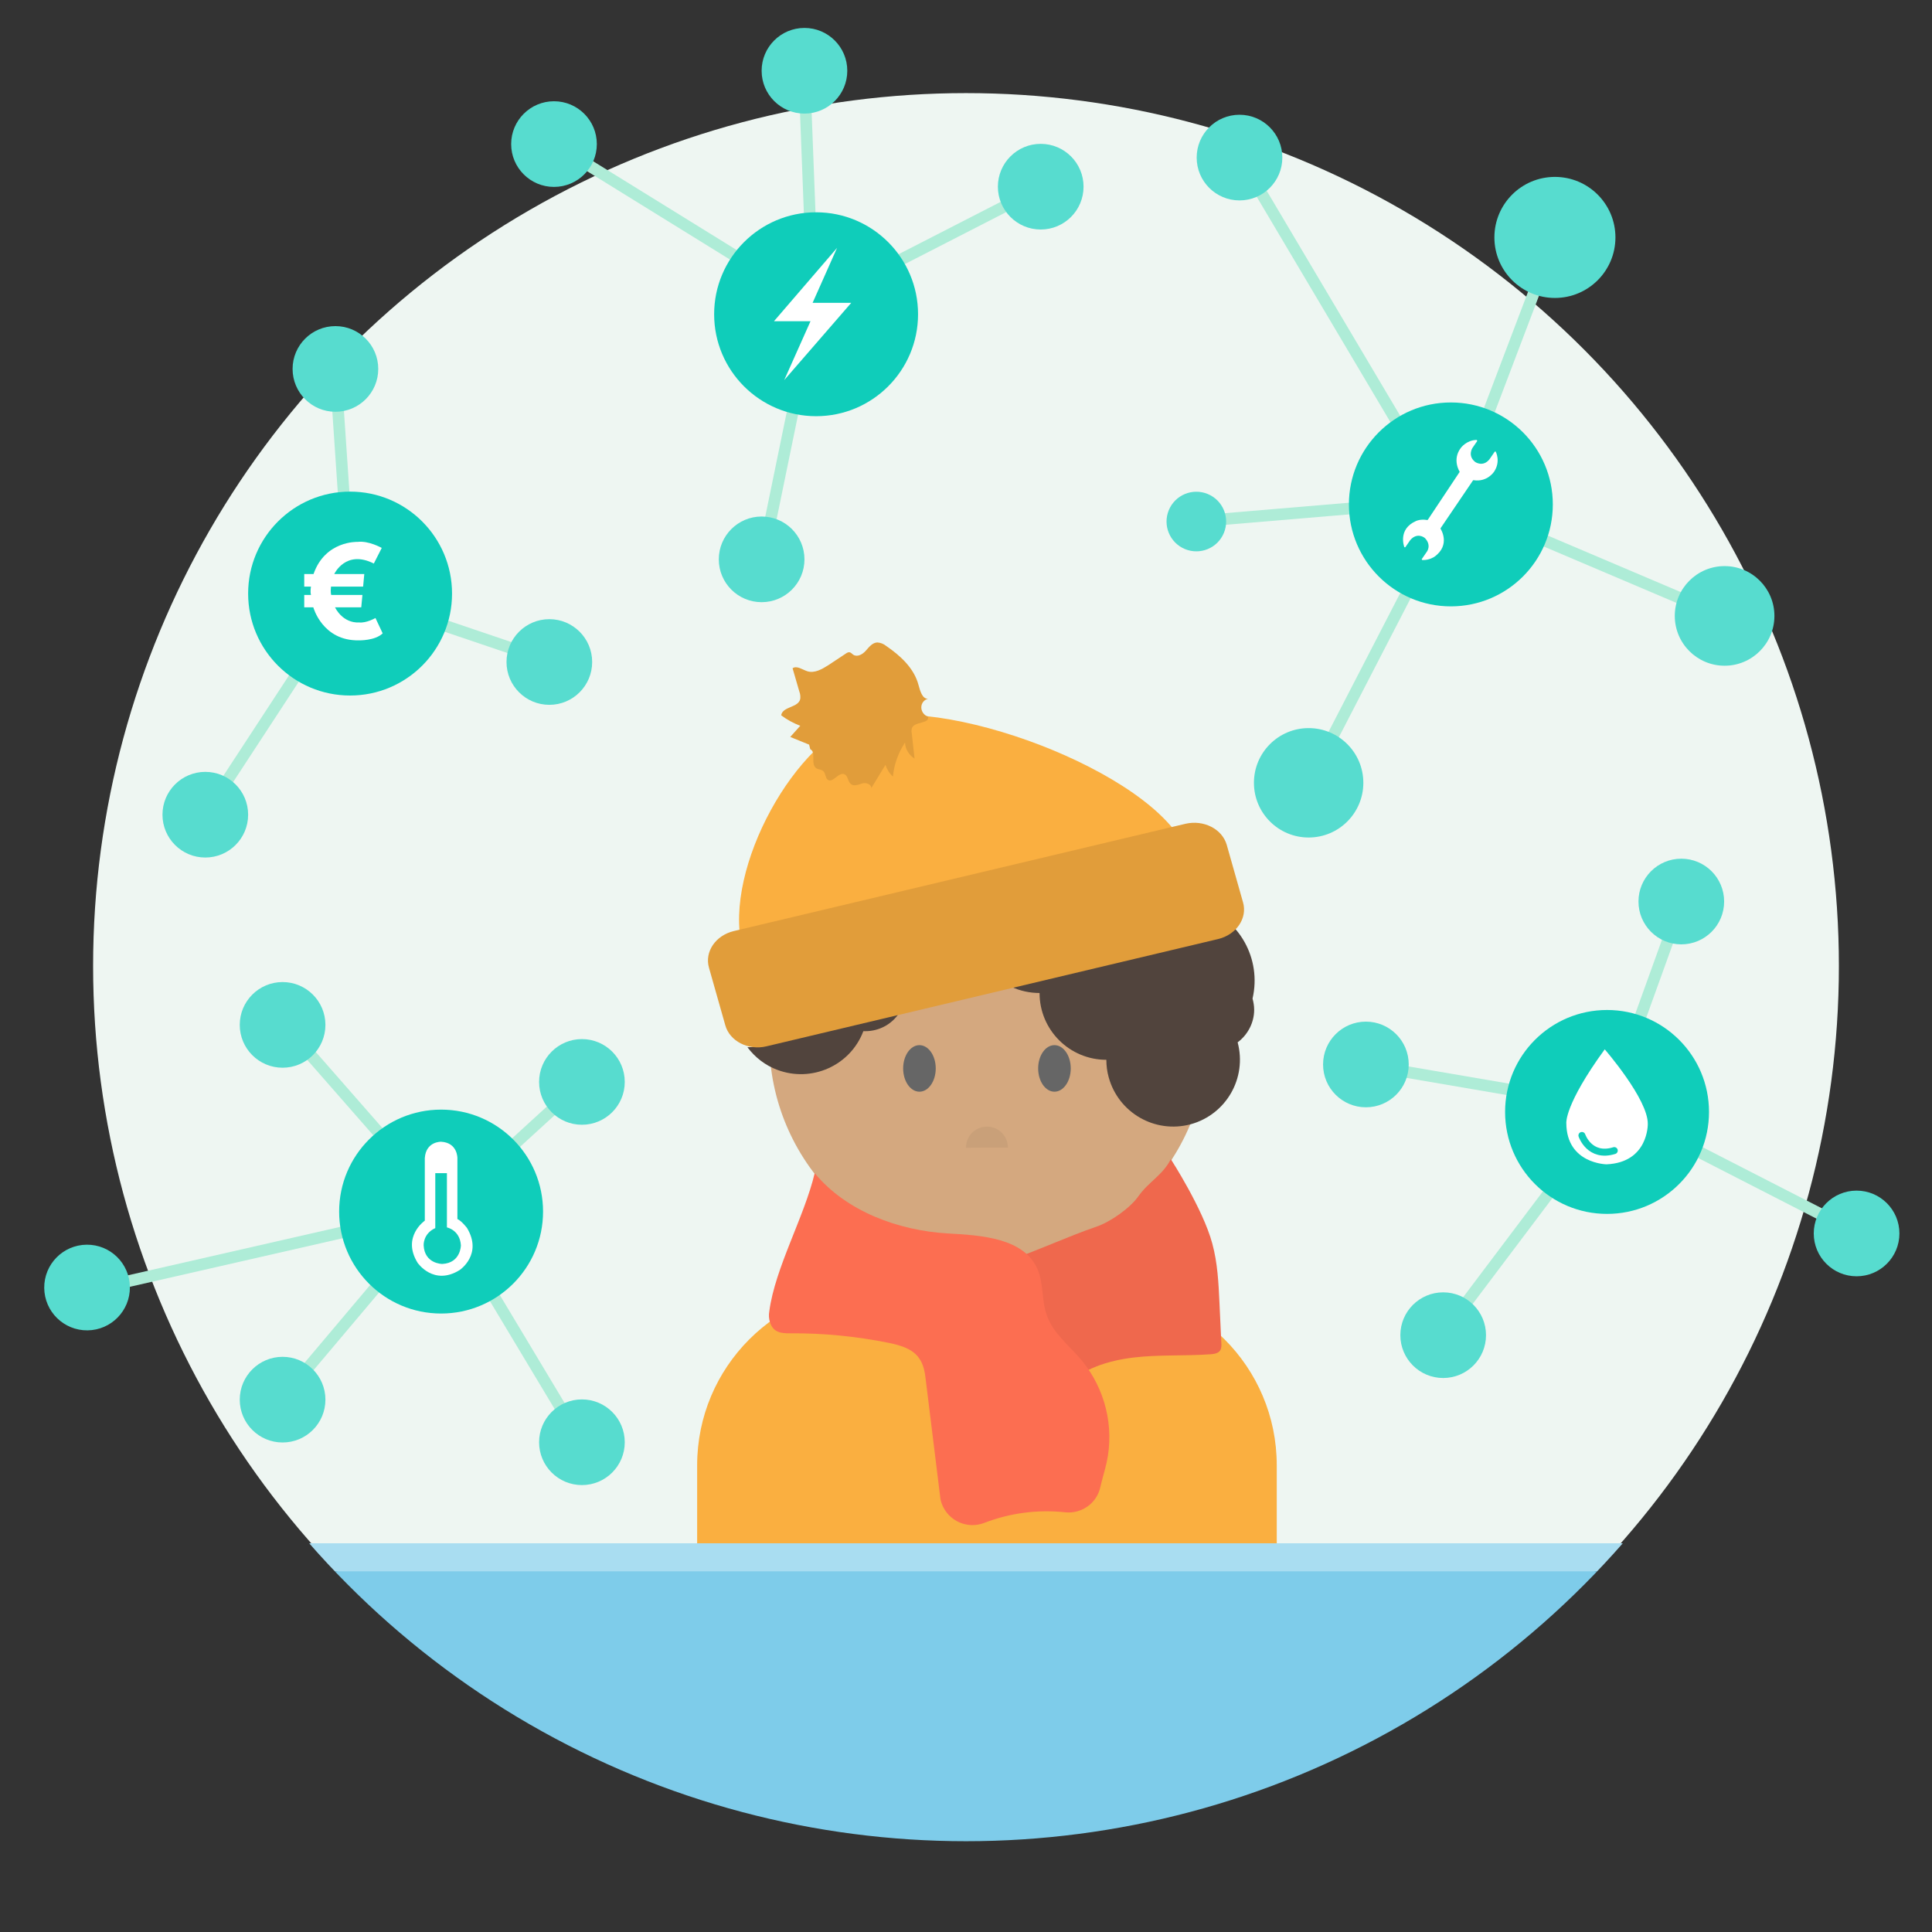 <svg xmlns="http://www.w3.org/2000/svg" xmlns:xlink="http://www.w3.org/1999/xlink" id="Laag_1" x="0px" y="0px" style="enable-background:new 0 0 830 830" version="1.1" viewBox="0 0 830 830" xml:space="preserve">
    <rect x="0" y="0" width="830" height="830" fill="#333333" stroke="none"/>
    <style type="text/css">
        .st0{fill:#EEF6F2;} .st1{fill:none;stroke:#AEECD7;stroke-width:5;stroke-miterlimit:10;} .st2{fill:#57DCCF;} .st3{fill:#0fcdba;} .st4{fill:#FFFFFF;} .st5{fill:none;stroke:#0fcdba;stroke-width:3;stroke-linecap:round;stroke-linejoin:round;} .st6{clip-path:url(#SVGID_2_);} .st7{fill:#FAAF40;} .st8{fill:#C9A079;} .st9{fill:#D4A87F;} .st10{fill:#666666;} .st11{fill:#51443D;} .st12{fill:#E19D3A;} .st13{fill:#EF684D;} .st14{fill:#FC6E51;} .st15{fill:#A9DDF1;} .st16{fill:#7ECCEA;} @keyframes transform-tool1 { 0% {transform: translate(0px,0px);} 50% {transform: translate(6px,-20px);} 100% {transform: translate(0px,0px);} } @keyframes transform-tool3 { 0% {transform: translate(0px,0px);} 50% {transform: translate(-25px,-5px);} 100% {transform: translate(0px,0px);} } @keyframes transform-tool4 { 0% {transform: translate(0px,0px);} 50% {transform: translate(20px,0px);} 100% {transform: translate(0px,0px);} } @keyframes transform-tool5 { 0% {transform: translate(0px,0px);} 50% {transform: translate(18px,35px);} 100% {transform: translate(0px,0px);} } @keyframes transform-energy1 { 0% {transform: translate(0px,0px);} 50% {transform: translate(15px,15px);} 100% {transform: translate(0px,0px);} } @keyframes transform-energy1 { 0% {transform: translate(0px,0px);} 50% {transform: translate(15px,15px);} 100% {transform: translate(0px,0px);} } @keyframes transform-energy2 { 0% {transform: translate(0px,0px);} 50% {transform: translate(5px,-20px);} 100% {transform: translate(0px,0px);} } @keyframes transform-energy3 { 0% {transform: translate(0px,0px);} 50% {transform: translate(-15px,5px);} 100% {transform: translate(0px,0px);} } @keyframes transform-energy4 { 0% {transform: translate(0px,0px);} 50% {transform: translate(0px,10px);} 100% {transform: translate(0px,0px);} } @keyframes transform-euro1 { 0% {transform: translate(0px,0px);} 50% {transform: translate(8px,-15px);} 100% {transform: translate(0px,0px);} } @keyframes transform-euro2 { 0% {transform: translate(0px,0px);} 50% {transform: translate(0px,5px);} 100% {transform: translate(0px,0px);} } @keyframes transform-euro3 { 0% {transform: translate(0px,0px);} 50% {transform: translate(-10px,-5px);} 100% {transform: translate(0px,0px);} } @keyframes transform-thermo1 { 0% {transform: translate(0px,0px);} 50% {transform: translate(-5px,5px);} 100% {transform: translate(0px,0px);} } @keyframes transform-thermo2 { 0% {transform: translate(0px,0px);} 50% {transform: translate(10px,10px);} 100% {transform: translate(0px,0px);} } @keyframes transform-thermo3 { 0% {transform: translate(0px,0px);} 50% {transform: translate(-5px,-20px);} 100% {transform: translate(0px,0px);} } @keyframes transform-thermo4 { 0% {transform: translate(0px,0px);} 50% {transform: translate(10px,-10px);} 100% {transform: translate(0px,0px);} } @keyframes transform-thermo5 { 0% {transform: translate(0px,0px);} 50% {transform: translate(30px,-10px);} 100% {transform: translate(0px,0px);} } @keyframes transform-water1 { 0% {transform: translate(0px,0px);} 50% {transform: translate(15px,5px);} 100% {transform: translate(0px,0px);} } @keyframes transform-water2 { 0% {transform: translate(0px,0px);} 50% {transform: translate(10px,-15px);} 100% {transform: translate(0px,0px);} } @keyframes transform-water3 { 0% {transform: translate(0px,0px);} 50% {transform: translate(-2px,10px);} 100% {transform: translate(0px,0px);} } @keyframes transform-water4 { 0% {transform: translate(0px,0px);} 50% {transform: translate(-20px,-10px);} 100% {transform: translate(0px,0px);} } @keyframes transform-ogen { 0% {opacity :1;} 3% {opacity :0.5; transform: scaleY(0.9);} 6% {opacity :1; transform: scaleY(1);} 100% {opacity :1;} } #tool-1 { animation-name: transform-tool1; animation-duration: 8s; animation-iteration-count: infinite; position: relative; } #tool-3 { animation-name: transform-tool3; animation-duration: 8s; animation-iteration-count: infinite; position: relative; } #tool-4 { animation-name: transform-tool4; animation-duration: 6s; animation-iteration-count: infinite; position: relative; } #tool-5 { animation-name: transform-tool5; animation-duration: 7s; animation-iteration-count: infinite; position: relative; } #energy-1 { animation-name: transform-energy1; animation-duration: 5s; animation-delay: 1s; animation-iteration-count: infinite; position: relative; } #energy-1 { animation-name: transform-energy1; animation-duration: 5s; animation-delay: 0s; animation-iteration-count: infinite; position: relative; } #energy-2 { animation-name: transform-energy2; animation-duration: 9s; animation-iteration-count: infinite; position: relative; } #energy-3 { animation-name: transform-energy3; animation-duration: 7s; animation-iteration-count: infinite; position: relative; } #energy-4 { animation-name: transform-energy4; animation-duration: 8s; animation-iteration-count: infinite; position: relative; } #euro-1 { animation-name: transform-euro1; animation-duration: 5s; animation-delay: 2s; animation-iteration-count: infinite; position: relative; } #euro-2 { animation-name: transform-euro2; animation-duration: 4s; animation-iteration-count: infinite; position: relative; } #euro-3 { animation-name: transform-euro3; animation-duration: 9s; animation-iteration-count: infinite; position: relative; } #thermo-1 { animation-name: transform-thermo1; animation-duration: 6s; animation-iteration-count: infinite; position: relative; } #thermo-2 { animation-name: transform-thermo2; animation-duration: 5s; animation-delay: 1s; animation-iteration-count: infinite; position: relative; } #thermo-3 { animation-name: transform-thermo3; animation-duration: 8s; animation-iteration-count: infinite; position: relative; } #thermo-4 { animation-name: transform-thermo4; animation-duration: 9s; animation-iteration-count: infinite; position: relative; } #thermo-5 { animation-name: transform-thermo5; animation-duration: 7s; animation-iteration-count: infinite; position: relative; } #water-1 { animation-name: transform-water1; animation-duration: 6s; animation-iteration-count: infinite; position: relative; } #water-2 { animation-name: transform-water2; animation-duration: 5s; animation-delay: 1s; animation-iteration-count: infinite; position: relative; } #water-3 { animation-name: transform-water3; animation-duration: 8s; animation-iteration-count: infinite; position: relative; } #water-4 { animation-name: transform-water4; animation-duration: 9s; animation-iteration-count: infinite; position: relative; } #linkeroog, #rechteroog { animation-name: transform-ogen; animation-duration: 3s; animation-iteration-count: infinite; transform-origin: center center; position: relative; }
    </style>
    <title>
        Inzicht en advies
    </title>
    <g id="bg">
        <circle cx="415" cy="415" r="375" class="st0"/>
    </g>
    <g id="energy-4">
        <line x1="345.5" x2="348.5" y1="30.5" y2="108.5" class="st1"/>
        <circle cx="345.6" cy="30.4" r="18.4" class="st2"/>
    </g>
    <g id="energy-3">
        <line x1="447.5" x2="369.5" y1="80.5" y2="120.5" class="st1"/>
        <circle cx="447.1" cy="80.2" r="18.4" class="st2"/>
    </g>
    <g id="energy-2">
        <line x1="327.5" x2="342.5" y1="240.5" y2="167.5" class="st1"/>
        <circle cx="327.2" cy="240.3" r="18.4" class="st2"/>
    </g>
    <g id="energy-1">
        <line x1="237.5" x2="334.5" y1="61.5" y2="121.5" class="st1"/>
        <circle cx="238" cy="61.9" r="18.4" class="st2"/>
    </g>
    <g id="energy">
        <circle cx="350.6" cy="135" r="43.8" class="st3"/>
        <polygon id="electra" points="359.6,106.5 349.1,130.1 365.7,130.1 336.9,163.3 348.2,138 332.5,138 	" class="st4"/>
    </g>
    <g id="tool-5">
        <line x1="533" x2="603" y1="68" y2="186" class="st1"/>
        <circle cx="532.5" cy="67.7" r="18.4" class="st2"/>
    </g>
    <g id="tool-4">
        <line x1="514" x2="609" y1="224" y2="216" class="st1"/>
        <ellipse id="bolletje" cx="513.8" cy="224" class="st2" rx="12.8" ry="12.8" transform="matrix(0.383 -0.924 0.924 0.383 110.196 613.015)"/>
    </g>
    <g id="tool-3">
        <line x1="740.7" x2="660.7" y1="265" y2="231" class="st1"/>
        <circle cx="740.9" cy="264.6" r="21.4" class="st2"/>
    </g>
    <g id="tool-2">
        <line x1="668" x2="638" y1="102" y2="181" class="st1"/>
        <circle cx="668" cy="102" r="26" class="st2"/>
    </g>
    <g id="tool-1">
        <line x1="562" x2="609" y1="336.8" y2="245.8" class="st1"/>
        <circle cx="562.2" cy="336.3" r="23.5" class="st2"/>
    </g>
    <g id="tool">
        <circle cx="623.3" cy="216.7" r="43.8" class="st3"/>
        <path id="bouw" d="M627.1,202.7c0,0-3.4-5.2,0.5-10.3c0,0,2.4-3.3,6.7-3.4c0,0,0.2,0,0.3,0.3c0,0,0,0.1,0,0.2l-2,2.9
		c0,0-2.3,3.4,1.2,6.1c0,0,3.3,2.3,6.1-1.2l2.2-3.2c0,0,0.1-0.2,0.4-0.1c0,0,0.1,0,0.1,0.1c0,0,2.2,4.1-0.7,8.5c0,0-2.9,4.6-8.8,3.7
		c0,0-0.1-0.1-0.3,0.1l-13.9,20.5c0,0-0.1,0.2,0,0.3c0,0,4.5,6.9-2.7,12c0,0-2.1,1.5-5.1,1.4c0,0-0.2,0-0.3-0.3v-0.1l2.2-3.2
		c0,0,2.1-2.7-0.8-5.8l-0.4-0.3c0,0-3.1-2.3-6,1.2l-2,2.9c0,0-0.1,0.2-0.4,0.1c0,0-0.1,0-0.1-0.1c0,0-3-7.7,5.1-11.2
		c0,0,1.8-0.9,4.7-0.4c0,0,0.2,0,0.3-0.1L627.1,202.7z" class="st4"/>
    </g>
    <g id="euro-3">
        <line x1="236" x2="172.5" y1="284" y2="262.5" class="st1"/>
        <circle cx="236" cy="284.4" r="18.4" class="st2"/>
    </g>
    <g id="euro-2">
        <line x1="144" x2="148.5" y1="158" y2="224.5" class="st1"/>
        <circle cx="144.1" cy="158.5" r="18.4" class="st2"/>
    </g>
    <g id="euro-1">
        <line x1="88" x2="131.5" y1="350" y2="283.5" class="st1"/>
        <circle cx="88.2" cy="350" r="18.4" class="st2"/>
    </g>
    <g id="euro_1_">
        <circle cx="150.4" cy="255" r="43.8" class="st3"/>
        <path id="euro" d="M143.6,246.6c0,0,4.9-10.6,17-4.5l3.4-6.7c0,0-5.6-3.2-10.4-2.6c0,0-13.9-0.6-18.9,13.8h-4v5.4h2.9
		c0,0-0.4,2,0,3.6h-2.9v5.3h3.9c0,0,3.9,14.5,19.6,14.2c0,0,6.9,0.2,10.2-3l-3.1-6.6c0,0-4,2.3-7.1,1.9c0,0-6.4,0.8-10.3-6.5h11.3
		l0.5-5.3h-13.4c0,0-0.4-1-0.1-3.6H156l0.5-5.4L143.6,246.6L143.6,246.6z" class="st4"/>
    </g>
    <g id="thermo-5">
        <line x1="35" x2="155.5" y1="555" y2="527.5" class="st1"/>
        <ellipse cx="37.4" cy="553.1" class="st2" rx="18.4" ry="18.4" transform="matrix(1 -1.020249e-02 1.020249e-02 1 -5.641 0.41)"/>
    </g>
    <g id="thermo-4">
        <line x1="121" x2="169.5" y1="601" y2="543.5" class="st1"/>
        <circle cx="121.4" cy="601.3" r="18.4" class="st2"/>
    </g>
    <g id="thermo-3">
        <line x1="250" x2="209.5" y1="620" y2="552.5" class="st1"/>
        <circle cx="250" cy="619.6" r="18.4" class="st2"/>
    </g>
    <g id="thermo-2">
        <line x1="121" x2="170.5" y1="439" y2="495.5" class="st1"/>
        <circle cx="121.4" cy="440.3" r="18.4" class="st2"/>
    </g>
    <g id="thermo-1">
        <g>
            <line x1="250" x2="203.5" y1="465" y2="507.5" class="st1"/>
        </g>
        <circle cx="250" cy="464.8" r="18.4" class="st2"/>
    </g>
    <g id="thermo_1_">
        <circle cx="189.5" cy="520.5" r="43.8" class="st3"/>
        <g id="thermo">
            <path d="M182.5,524.4c0,0-10,6.9-3.1,18.1c0,0,6.9,10.1,18.1,3.1c0,0,10-6.7,3.1-18.1c0,0-2.3-3-4.1-3.8v-26.2
			c0,0,0.1-6.6-7-7c0,0-6.5-0.2-7,7V524.4z" class="st4"/>
            <path d="M187,504h5v23.3c0,0,5.6,1.1,6,7.7c0,0,0,7.6-8,8c0,0-7.6,0-8-8c0,0-0.3-5,5-7.4V504z" class="st3"/>
        </g>
    </g>
    <g id="water-4">
        <line x1="797.5" x2="717.5" y1="529.5" y2="488.5" class="st1"/>
        <circle cx="797.6" cy="529.9" r="18.4" class="st2"/>
    </g>
    <g id="water-3">
        <line x1="722.5" x2="700.5" y1="387.5" y2="448.5" class="st1"/>
        <circle cx="722.3" cy="387.3" r="18.4" class="st2"/>
    </g>
    <g id="water-2">
        <line x1="619.5" x2="674.5" y1="573.5" y2="500.5" class="st1"/>
        <circle cx="620" cy="573.6" r="18.4" class="st2"/>
    </g>
    <g id="water-1">
        <line x1="586.5" x2="662.5" y1="457.5" y2="470.5" class="st1"/>
        <circle cx="586.8" cy="457.3" r="18.4" class="st2"/>
    </g>
    <g id="water_2_">
        <circle cx="690.4" cy="477.7" r="43.8" class="st3"/>
        <g id="water">
            <path d="M689.4,450.8c0,0,18.7,21.5,18.5,32.1c0,0,0.3,16.5-17.7,17.3c0,0-17.2-0.2-17.3-17.7
			C672.9,482.5,672,474.7,689.4,450.8z" class="st4"/>
            <path d="M679.6,487.8c0,0,3.3,9.8,13.9,6.5" class="st5"/>
        </g>
    </g>
    <g>
        <g>
            <defs>
                <circle id="SVGID_1_" cx="415" cy="416" r="375"/>
            </defs>
            <clipPath id="SVGID_2_">
                <use style="overflow:visible" xlink:href="#SVGID_1_"/>
            </clipPath>
            <g class="st6">
                <path d="M376,553h96c42.2,0,76.5,34.2,76.5,76.5l0,0V674l0,0h-249l0,0v-44.5c0-42.2,34.2-76.5,76.4-76.5H376z" class="st7"/>
                <path d="M424,590L424,590c-13.8,0-25-11.2-25-25v-49h50v49C449,578.8,437.8,590,424,590z" class="st8"/>
                <circle cx="424.5" cy="447" r="94" class="st9"/>
                <ellipse id="linkeroog" cx="395" cy="459" class="st10" rx="7" ry="10"/>
                <ellipse id="rechteroog" cx="453" cy="459" class="st10" rx="7" ry="10"/>
                <path d="M424,493l-9,0.1V493c0-5,4-9,9-9s9,4,9,9H424z" class="st8"/>
                <path d="M386.3,435.2c-3.2,4.9-8.7,7.8-14.5,7.8c-0.3,0-0.6,0-0.9,0c-5.6,14.8-22.2,22.2-37,16.6
				c-5.1-1.9-9.5-5.3-12.8-9.7c2.1,0,4.2-0.2,6.3-0.7L386.3,435.2z" class="st11"/>
                <path d="M538.1,429c0.4,1.5,0.7,3.1,0.7,4.8c0,5.5-2.7,10.7-7.1,14c4.1,15.3-4.9,31-20.2,35.2
				c-15.3,4.1-31-4.9-35.2-20.2c-0.7-2.5-1-5-1-7.5c-15.8,0-28.7-12.8-28.7-28.7c-4.2,0-8.4-0.9-12.2-2.7l61.3-14.5
				c10-2.4,17.7-10.3,19.8-20.3C532.3,394.4,542.1,411.8,538.1,429z" class="st11"/>
                <path d="M414.8,387.8l-96,18.9c-8.1-33.5,23.3-90.2,53.1-98c38-9.9,130.3,26.2,138.8,59.8L414.8,387.8z" class="st7"/>
                <path d="M347.6,319.9l-8.1-3.3l4.3-4.8c-2.9-1.1-5.7-2.6-8.2-4.5c0.6-3.9,7.5-3.2,8.2-7.1c0.1-1,0-2.1-0.4-3.1
				l-2.9-10c1.8-1.3,4.2,0.6,6.4,1.3c3.1,0.9,6.2-0.9,8.9-2.6l7.7-5.1c0.4-0.3,0.9-0.5,1.4-0.5c0.7,0.1,1.1,0.7,1.7,1.1
				c1.8,1.1,4-0.2,5.4-1.8s2.8-3.4,4.9-3.5c1.4,0.1,2.7,0.6,3.8,1.5c6,4.1,12,9.5,13.9,16.8c0.7,2.5,1.6,6,4.1,5.9
				c-1.7,0.4-2.9,1.9-2.9,3.7c0,1.8,1.2,3.4,2.9,4c0.6,3.2-5.6,1.9-6.9,4.8c-0.2,0.7-0.3,1.5-0.1,2.3l1.2,10.9
				c-2.4-1.5-4-4.1-4.1-6.9c-2.9,4.4-4.7,9.4-5.2,14.6c-1.5-1.3-2.6-3.1-3.2-5l-6.1,10c0.1-1.8-2.4-2.5-4-2s-3.6,1.4-4.9,0.1
				c-1.2-1.1-1.1-3.3-2.5-4c-2.5-1.4-5.2,4.1-7.4,2.2c-1-0.9-0.8-2.7-1.8-3.6s-2.3-0.6-3.2-1.4c-2.3-1.8,0.2-6.9-2.4-8L347.6,319.9z
				" class="st12"/>
                <path d="M523.4,403.4l-194.1,46.1c-7.8,1.9-15.8-2.2-17.7-9l-7-24.7c-2-6.9,2.8-13.9,10.6-15.8l194.1-46.1
				c7.8-1.8,15.7,2.2,17.7,9l7,24.7C536,394.4,531.2,401.5,523.4,403.4z" class="st12"/>
                <path d="M434.4,541.1c13.1-4.5,23.5-9.6,36.6-14.1c5.9-2,14.4-7.9,18-13c4.6-6.5,10.3-8.9,14-16
				c0,0,13.8,21.3,17.8,36.2c2.3,8.4,2.7,17.1,3.1,25.7l0.8,17.2c0.1,1,0,2-0.4,2.9c-0.8,1.4-2.7,1.7-4.3,1.8
				c-11,0.8-22.1,0.1-33,1.4s-22.1,4.8-29.8,12.7" class="st13"/>
                <path d="M350,504c13.5,16.4,36,24.7,57.3,25.9c14.5,0.8,32.6,2,38.4,15.3c2.7,6.2,1.7,13.4,4,19.8
				c2.7,7.8,9.7,13.1,15,19.4c10.1,12.3,14.1,28.5,10.7,44c-0.8,3.5-1.9,7-2.7,10.5c-1.5,6.9-8,11.5-15,10.8
				c-11.9-1.3-23.9,0.3-35,4.6c-7.2,2.7-15.2-0.9-18-8c-0.4-1-0.7-2.1-0.8-3.3l-6.1-49.5c-0.4-3.6-0.9-7.3-3.1-10.2
				c-2.9-4-8.1-5.4-12.9-6.4c-13.9-2.8-28-4.2-42.2-4.1c-3.4,0-7.3,0-8.8-4.7c-0.5-1.5-0.6-3.2-0.3-4.8
				C333,544.6,345.5,522.9,350,504" class="st14"/>
                <rect width="615" height="12" x="103" y="663" class="st15"/>
                <rect width="575" height="130" x="122" y="675" class="st16"/>
            </g>
        </g>
    </g>
</svg>
